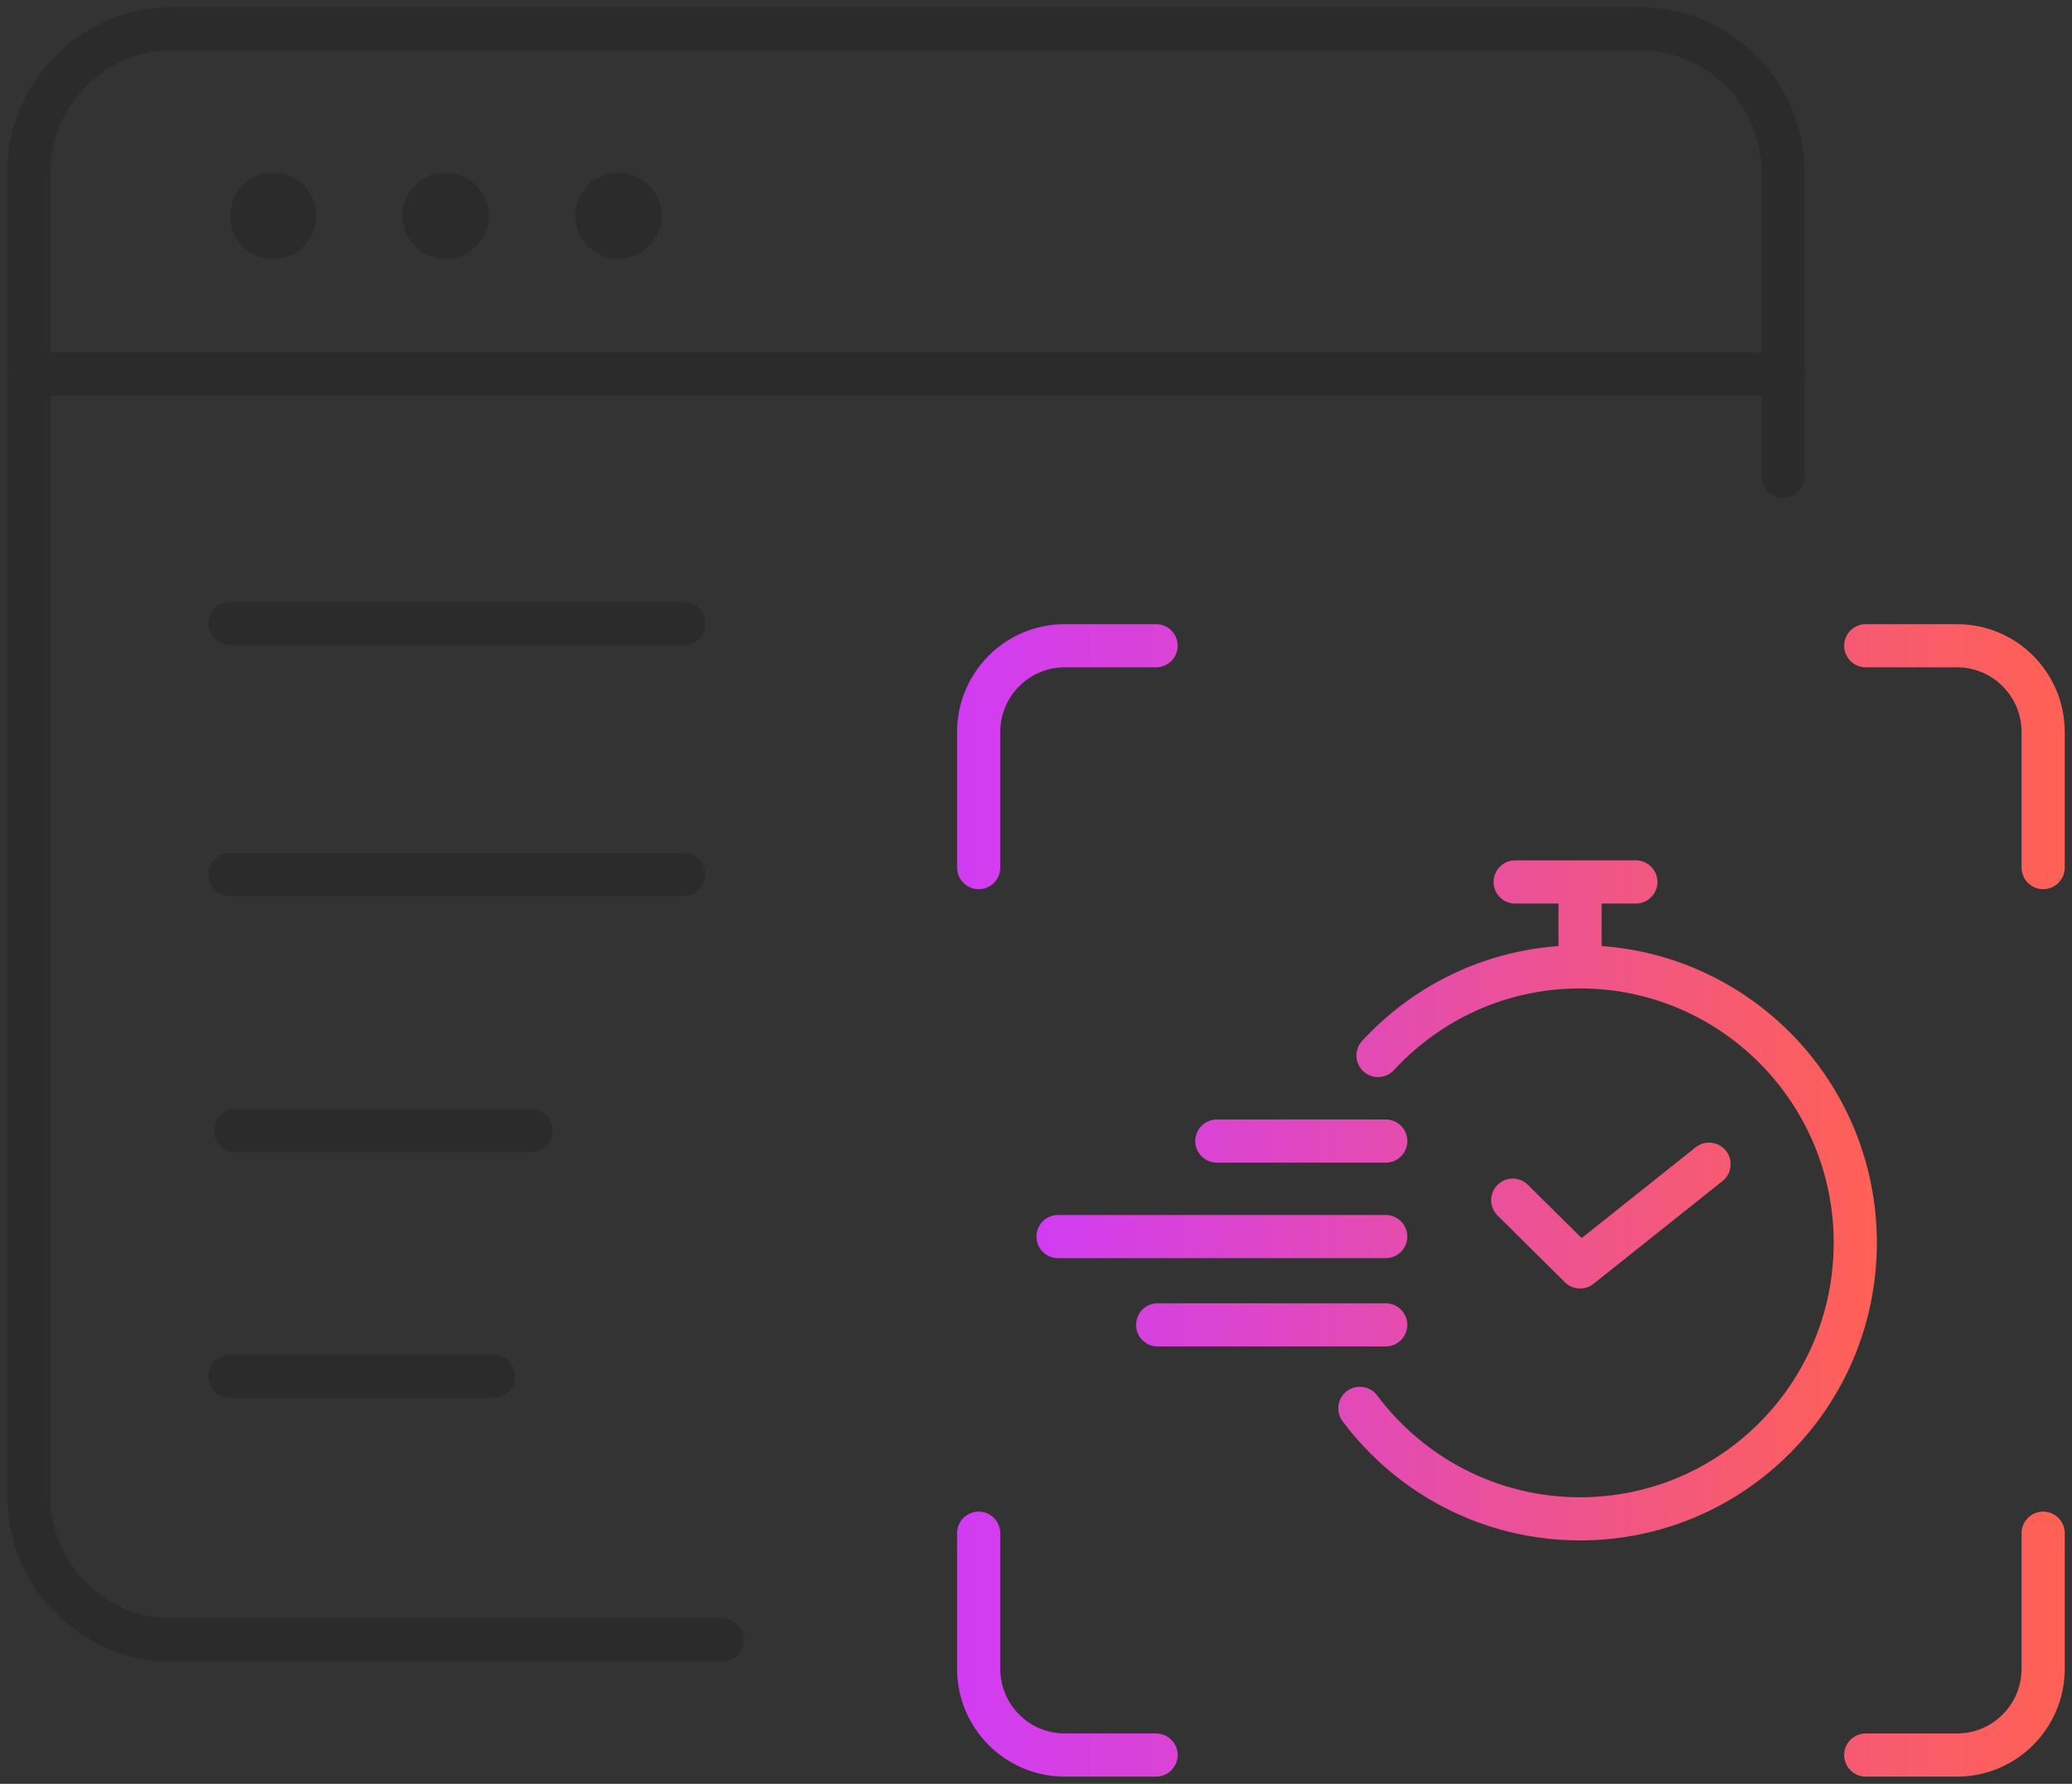 <svg width="72" height="62" viewBox="0 0 72 62" fill="none" xmlns="http://www.w3.org/2000/svg">
<rect x="0" y="0" width="72" height="62" fill="#333333" stroke="none"/>
<path d="M1 13H61.959" stroke="#2B2B2B" stroke-width="1.5" stroke-linecap="round" stroke-linejoin="round"/>
<path d="M25.1 57H5.985C3.232 57 1 54.762 1 52V6C1 3.239 3.232 1 5.985 1H56.975C59.728 1 61.959 3.239 61.959 6V16.556" stroke="#2B2B2B" stroke-width="1.5" stroke-linecap="round" stroke-linejoin="round"/>
<path d="M9.495 9C10.321 9 10.991 8.328 10.991 7.5C10.991 6.672 10.321 6 9.495 6C8.67 6 8 6.672 8 7.5C8 8.328 8.67 9 9.495 9Z" fill="#2B2B2B"/>
<path d="M21.488 9C22.314 9 22.983 8.328 22.983 7.5C22.983 6.672 22.314 6 21.488 6C20.662 6 19.992 6.672 19.992 7.5C19.992 8.328 20.662 9 21.488 9Z" fill="#2B2B2B"/>
<path d="M15.488 9C16.314 9 16.983 8.328 16.983 7.5C16.983 6.672 16.314 6 15.488 6C14.662 6 13.992 6.672 13.992 7.5C13.992 8.328 14.662 9 15.488 9Z" fill="#2B2B2B"/>
<path d="M71.001 30.155V25.444C71.001 23.788 69.661 22.444 68.01 22.444H64.836" stroke="white" stroke-opacity="0.01" stroke-width="1.5" stroke-linecap="round" stroke-linejoin="round"/>
<path d="M71.001 53.289V58C71.001 59.656 69.661 61 68.01 61H64.836" stroke="white" stroke-opacity="0.01" stroke-width="1.5" stroke-linecap="round" stroke-linejoin="round"/>
<path d="M34.008 53.289V58C34.008 59.656 35.347 61 36.999 61H40.173" stroke="white" stroke-opacity="0.01" stroke-width="1.5" stroke-linecap="round" stroke-linejoin="round"/>
<path d="M34.008 30.155V25.444C34.008 23.788 35.347 22.444 36.999 22.444H40.173" stroke="white" stroke-opacity="0.01" stroke-width="1.5" stroke-linecap="round" stroke-linejoin="round"/>
<path d="M70.998 30.155V25.444C70.998 23.788 69.658 22.444 68.007 22.444H64.833M70.998 53.289V58C70.998 59.656 69.658 61 68.007 61H64.833M34.008 53.289V58C34.008 59.656 35.347 61 36.999 61H40.173M34.008 30.155V25.444C34.008 23.788 35.347 22.444 36.999 22.444H40.173" stroke="url(#paint0_linear_7877_15877)" stroke-width="1.5" stroke-linecap="round" stroke-linejoin="round"/>
<path d="M47.885 36.686C49.632 34.79 52.13 33.605 54.906 33.605M54.906 33.605C60.188 33.605 64.469 37.899 64.469 43.197C64.469 48.496 60.188 52.79 54.906 52.79C51.776 52.79 48.999 51.281 47.254 48.95M54.906 33.605V30.871M52.566 41.714L54.906 44.035L59.388 40.464M42.284 39.66H48.153M40.227 46.048H48.152M36.766 42.98H48.152M52.649 30.654H56.845" stroke="url(#paint1_linear_7877_15877)" stroke-width="1.5" stroke-linecap="round" stroke-linejoin="round"/>
<path d="M7.992 30.392H23.76" stroke="#2B2B2B" stroke-width="1.5" stroke-linecap="round" stroke-linejoin="round"/>
<path d="M7.992 21.671H23.76" stroke="#2B2B2B" stroke-width="1.5" stroke-linecap="round" stroke-linejoin="round"/>
<path d="M8.188 39.294H18.45" stroke="#2B2B2B" stroke-width="1.5" stroke-linecap="round" stroke-linejoin="round"/>
<path d="M7.992 47.831H17.147" stroke="#2B2B2B" stroke-width="1.5" stroke-linecap="round" stroke-linejoin="round"/>
<defs>
<linearGradient id="paint0_linear_7877_15877" x1="33.261" y1="41.722" x2="71.746" y2="41.722" gradientUnits="userSpaceOnUse">
<stop stop-color="#D13CF3"/>
<stop offset="1" stop-color="#FF6154"/>
</linearGradient>
<linearGradient id="paint1_linear_7877_15877" x1="36.018" y1="41.722" x2="65.217" y2="41.722" gradientUnits="userSpaceOnUse">
<stop stop-color="#D13CF3"/>
<stop offset="1" stop-color="#FF6154"/>
</linearGradient>
</defs>
</svg>
